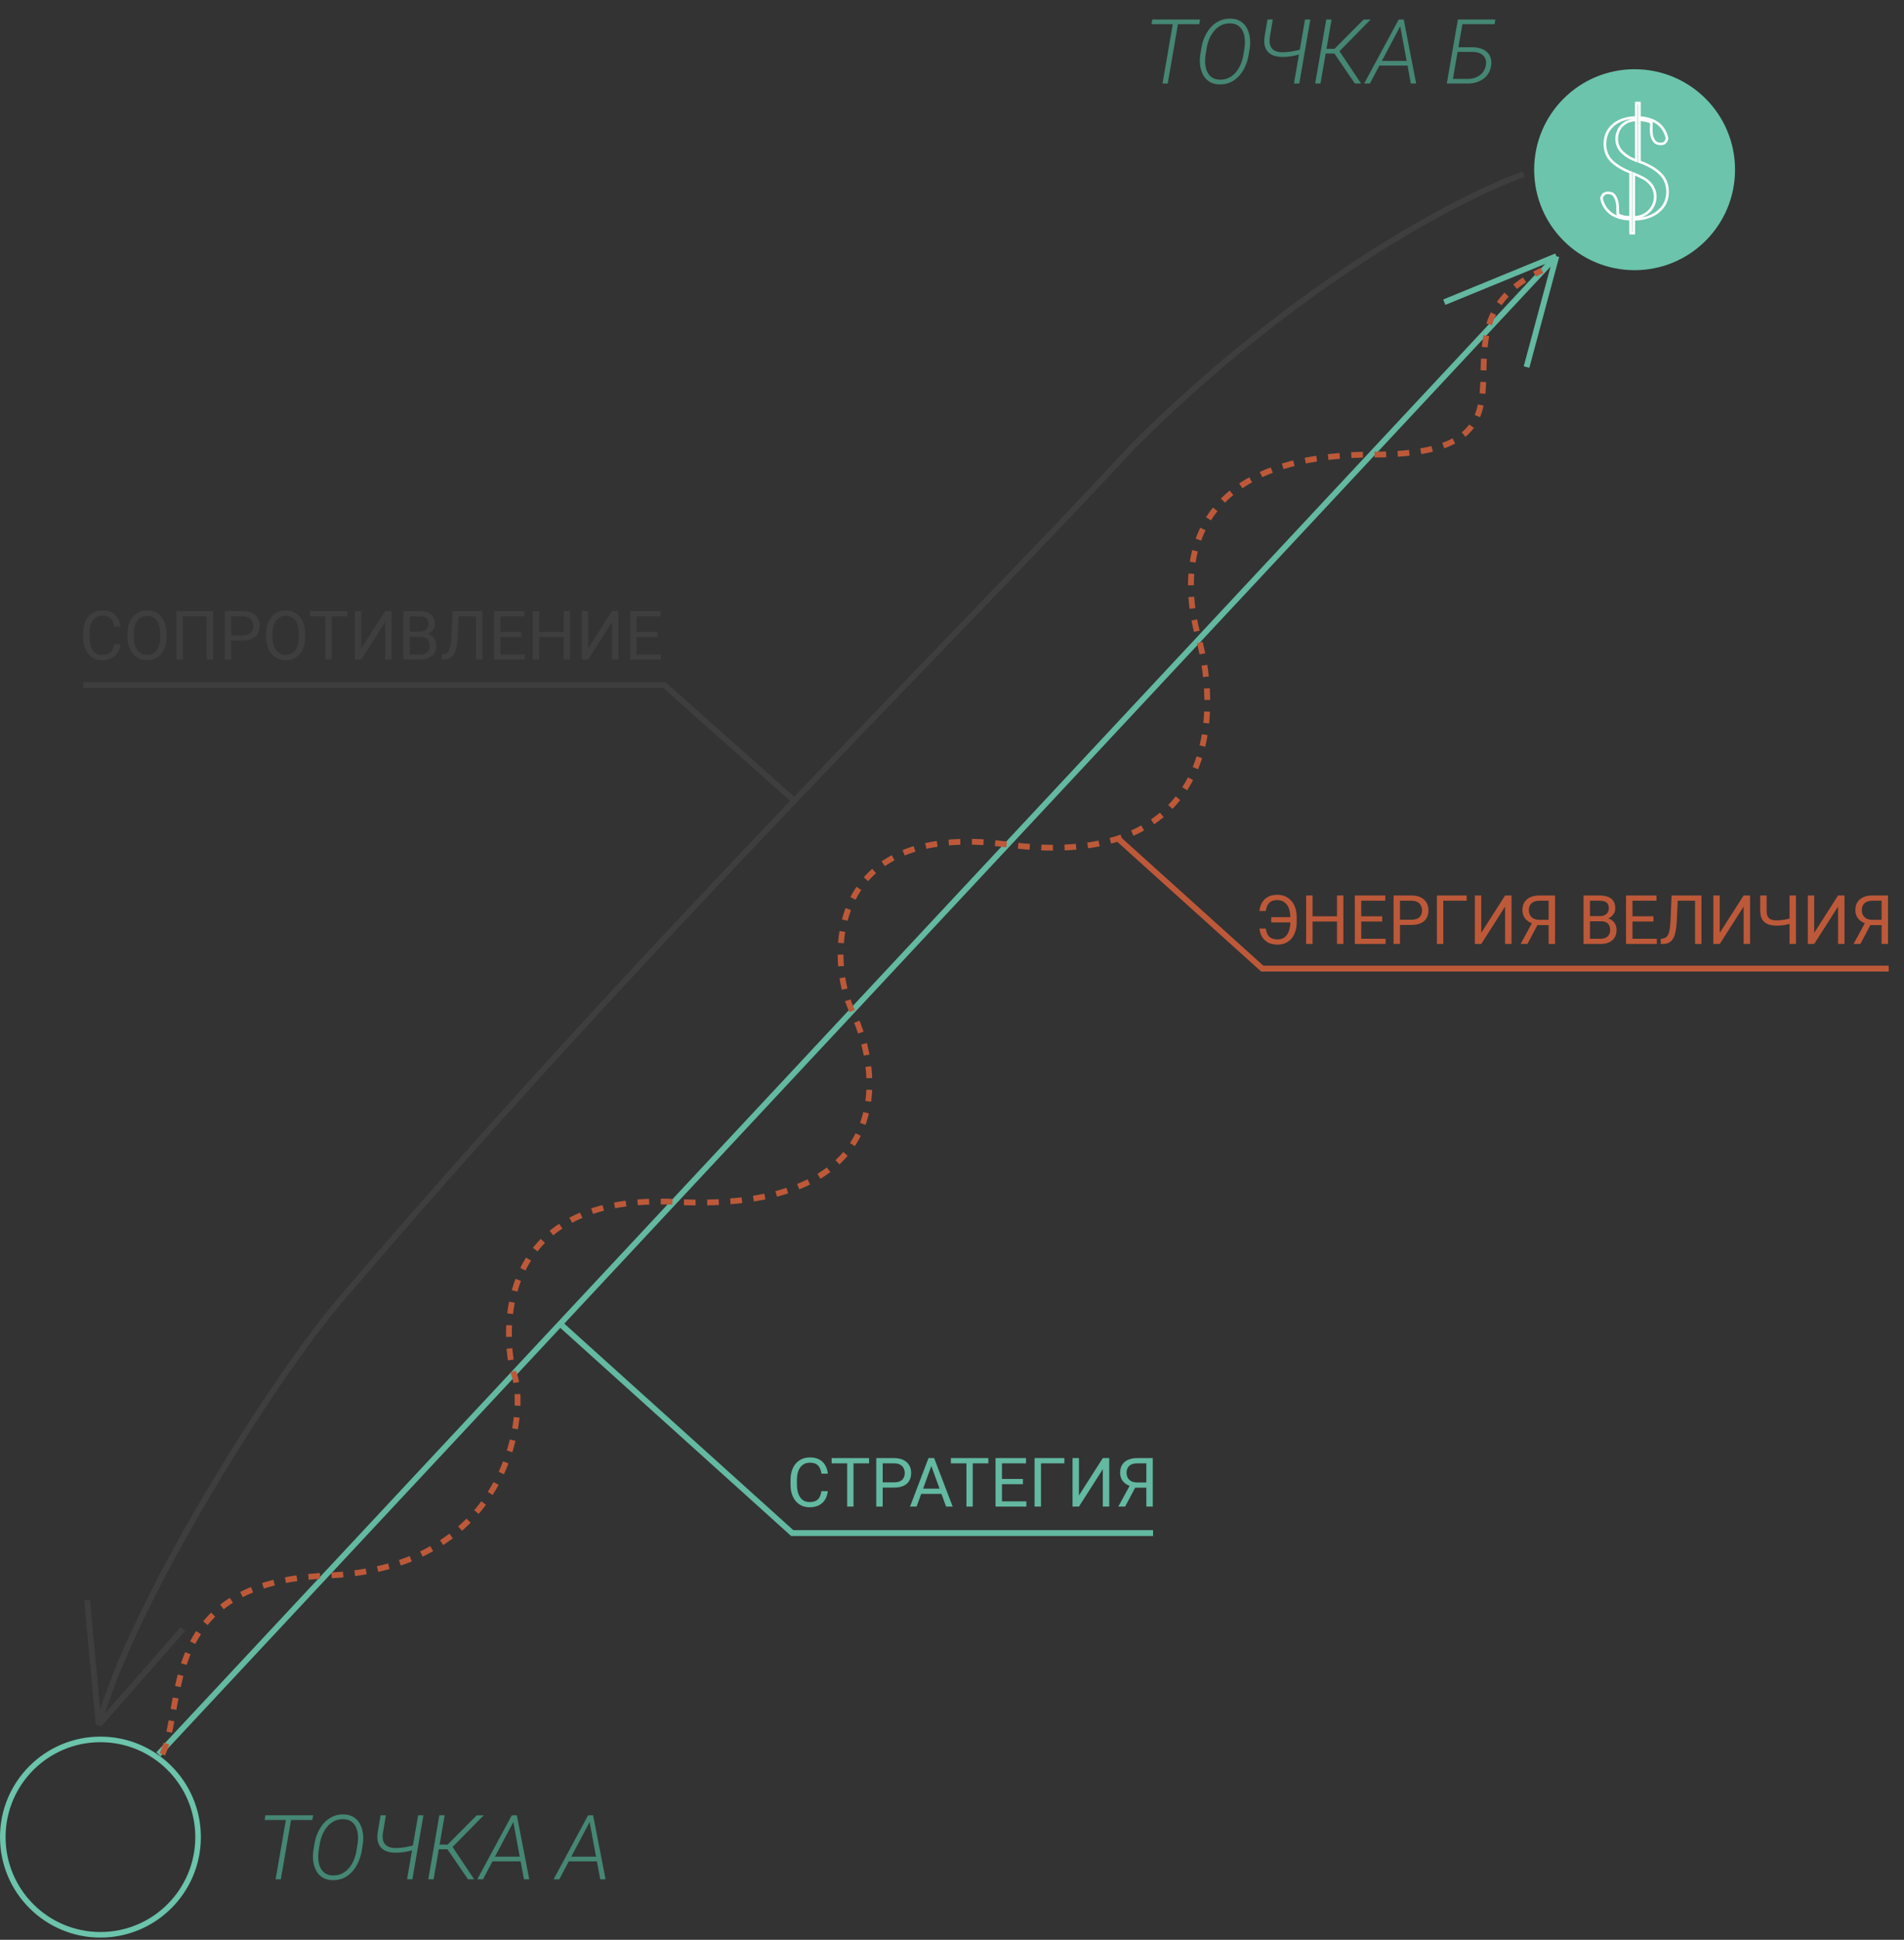 <?xml version="1.0" encoding="UTF-8"?> <svg xmlns="http://www.w3.org/2000/svg" width="328" height="334" viewBox="0 0 328 334" fill="none"><rect x="0" y="0" width="328" height="334" fill="#333333" stroke="none"/><circle cx="17.302" cy="316.318" r="16.821" stroke="#6BC4AB" stroke-width="0.961"></circle><circle cx="281.591" cy="29.22" r="17.302" fill="#6BC4AB"></circle><mask id="path-3-outside-1_162_193" maskUnits="userSpaceOnUse" x="274.82" y="16.684" width="13" height="24" fill="black"><rect fill="white" x="274.82" y="16.684" width="13" height="24"></rect><path fill-rule="evenodd" clip-rule="evenodd" d="M284.79 32.521L284.789 32.519C284.621 32.117 284.379 31.767 284.065 31.468L284.064 31.467L284.063 31.466C283.747 31.149 283.357 30.872 282.892 30.637L282.89 30.636L282.888 30.635C282.471 30.409 282.011 30.197 281.508 29.997V37.363C282.08 37.348 282.574 37.241 282.993 37.044C283.456 36.827 283.833 36.561 284.125 36.246L284.126 36.245C284.442 35.911 284.673 35.544 284.82 35.143L284.821 35.141L284.821 35.14C284.991 34.718 285.075 34.316 285.075 33.932C285.075 33.373 284.979 32.904 284.792 32.524L284.79 32.521ZM281.508 37.474C281.463 37.475 281.416 37.475 281.37 37.475V29.82C281.416 29.838 281.462 29.856 281.508 29.874C282.04 30.082 282.526 30.306 282.966 30.544C283.444 30.785 283.846 31.07 284.172 31.398C284.497 31.708 284.747 32.07 284.921 32.484C285.117 32.88 285.214 33.363 285.214 33.932C285.214 34.329 285.127 34.742 284.954 35.173C284.802 35.587 284.563 35.967 284.237 36.311C283.933 36.639 283.542 36.915 283.064 37.139C282.62 37.347 282.102 37.459 281.508 37.474ZM278.767 22.788C278.639 23.159 278.576 23.528 278.576 23.897C278.576 24.369 278.661 24.796 278.829 25.179C278.997 25.547 279.229 25.881 279.523 26.182C279.841 26.485 280.202 26.763 280.605 27.016C280.976 27.222 281.38 27.409 281.817 27.577V20.703C281.268 20.732 280.796 20.838 280.397 21.018C279.979 21.218 279.635 21.466 279.364 21.764C279.093 22.062 278.893 22.403 278.767 22.787L278.767 22.788ZM280.327 20.923C280.749 20.732 281.246 20.621 281.817 20.592C281.863 20.59 281.909 20.588 281.956 20.587V27.751C281.909 27.734 281.863 27.717 281.817 27.699C281.35 27.523 280.918 27.324 280.522 27.104C280.11 26.846 279.74 26.561 279.415 26.251C279.111 25.941 278.872 25.596 278.698 25.216C278.524 24.82 278.437 24.38 278.437 23.897C278.437 23.518 278.502 23.139 278.633 22.759C278.763 22.363 278.969 22.009 279.252 21.699C279.534 21.389 279.892 21.13 280.327 20.923ZM286.843 34.811C287.082 34.242 287.202 33.665 287.202 33.079C287.202 31.785 286.778 30.734 285.931 29.923C285.106 29.113 283.911 28.432 282.347 27.88V20.587C282.394 20.587 282.44 20.587 282.486 20.588C282.867 20.597 283.223 20.639 283.553 20.716C283.922 20.785 284.259 20.915 284.563 21.104C284.563 21.328 284.552 21.647 284.53 22.061C284.508 22.458 284.53 22.854 284.595 23.251C284.682 23.647 284.834 23.992 285.051 24.285C285.269 24.578 285.616 24.725 286.094 24.725C286.463 24.725 286.713 24.622 286.843 24.415C286.995 24.208 287.082 24.009 287.104 23.82C287.017 23.372 286.854 22.94 286.615 22.527C286.398 22.113 286.094 21.742 285.703 21.415C285.312 21.087 284.834 20.828 284.269 20.639C283.726 20.432 283.086 20.32 282.347 20.302V17.794H281.956V20.277C281 20.294 280.175 20.432 279.48 20.69C278.806 20.949 278.252 21.285 277.818 21.699C277.384 22.113 277.058 22.587 276.841 23.122C276.645 23.656 276.547 24.208 276.547 24.777C276.547 25.984 276.938 26.966 277.72 27.725C278.524 28.484 279.61 29.13 280.979 29.665V37.475C280.932 37.475 280.886 37.475 280.84 37.474C280.454 37.468 280.076 37.433 279.708 37.372C279.317 37.286 278.958 37.139 278.633 36.932C278.611 36.742 278.6 36.449 278.6 36.053C278.622 35.639 278.589 35.225 278.502 34.811C278.415 34.398 278.263 34.035 278.046 33.725C277.829 33.415 277.492 33.26 277.036 33.26C276.689 33.26 276.428 33.354 276.254 33.544C276.102 33.734 276.004 33.923 275.961 34.113C276.135 35.113 276.623 35.949 277.427 36.622C278.252 37.294 279.436 37.656 280.979 37.708V40.113H281.37V37.708C282.347 37.708 283.194 37.579 283.911 37.32C284.65 37.061 285.258 36.717 285.736 36.285C286.235 35.855 286.604 35.363 286.843 34.811ZM285.839 36.359C285.346 36.803 284.722 37.157 283.968 37.421C283.264 37.674 282.443 37.806 281.508 37.817V40.223H280.84V37.813C279.337 37.744 278.16 37.377 277.328 36.699L277.326 36.698C276.501 36.007 276.001 35.149 275.823 34.128L275.82 34.111L275.824 34.093C275.871 33.888 275.977 33.685 276.137 33.485L276.139 33.482L276.142 33.479C276.347 33.256 276.653 33.149 277.036 33.149C277.284 33.149 277.508 33.192 277.7 33.281C277.893 33.37 278.049 33.502 278.167 33.672C278.394 33.995 278.55 34.369 278.639 34.793C278.728 35.214 278.761 35.634 278.739 36.055C278.739 36.418 278.748 36.69 278.766 36.875C279.064 37.057 279.388 37.187 279.741 37.265C280.098 37.324 280.465 37.357 280.84 37.364V29.733C279.494 29.199 278.417 28.554 277.614 27.796L277.613 27.795C276.806 27.012 276.409 26.003 276.409 24.777C276.409 24.198 276.508 23.636 276.707 23.091L276.708 23.089L276.708 23.088C276.931 22.54 277.265 22.054 277.711 21.628C278.16 21.201 278.73 20.856 279.419 20.591L279.421 20.591C280.104 20.337 280.903 20.197 281.817 20.17V17.684H282.486V20.197C283.182 20.224 283.797 20.337 284.327 20.538C284.906 20.733 285.399 21 285.804 21.339C286.206 21.675 286.519 22.057 286.743 22.483C286.986 22.905 287.153 23.345 287.241 23.803L287.244 23.816L287.242 23.83C287.218 24.038 287.124 24.251 286.966 24.467C286.804 24.72 286.497 24.835 286.094 24.835C285.574 24.835 285.177 24.672 284.932 24.341C284.705 24.035 284.548 23.677 284.458 23.27L284.458 23.267L284.458 23.265C284.391 22.862 284.369 22.459 284.391 22.056C284.411 21.676 284.422 21.377 284.424 21.159C284.149 20.996 283.849 20.885 283.521 20.823L283.517 20.823L283.513 20.822C283.198 20.748 282.855 20.707 282.486 20.699V27.809C284.024 28.36 285.211 29.041 286.039 29.854C286.91 30.688 287.341 31.766 287.341 33.079C287.341 33.677 287.219 34.266 286.975 34.846L286.975 34.847C286.73 35.413 286.351 35.917 285.839 36.359Z"></path></mask><path fill-rule="evenodd" clip-rule="evenodd" d="M284.79 32.521L284.789 32.519C284.621 32.117 284.379 31.767 284.065 31.468L284.064 31.467L284.063 31.466C283.747 31.149 283.357 30.872 282.892 30.637L282.89 30.636L282.888 30.635C282.471 30.409 282.011 30.197 281.508 29.997V37.363C282.08 37.348 282.574 37.241 282.993 37.044C283.456 36.827 283.833 36.561 284.125 36.246L284.126 36.245C284.442 35.911 284.673 35.544 284.82 35.143L284.821 35.141L284.821 35.14C284.991 34.718 285.075 34.316 285.075 33.932C285.075 33.373 284.979 32.904 284.792 32.524L284.79 32.521ZM281.508 37.474C281.463 37.475 281.416 37.475 281.37 37.475V29.82C281.416 29.838 281.462 29.856 281.508 29.874C282.04 30.082 282.526 30.306 282.966 30.544C283.444 30.785 283.846 31.07 284.172 31.398C284.497 31.708 284.747 32.07 284.921 32.484C285.117 32.88 285.214 33.363 285.214 33.932C285.214 34.329 285.127 34.742 284.954 35.173C284.802 35.587 284.563 35.967 284.237 36.311C283.933 36.639 283.542 36.915 283.064 37.139C282.62 37.347 282.102 37.459 281.508 37.474ZM278.767 22.788C278.639 23.159 278.576 23.528 278.576 23.897C278.576 24.369 278.661 24.796 278.829 25.179C278.997 25.547 279.229 25.881 279.523 26.182C279.841 26.485 280.202 26.763 280.605 27.016C280.976 27.222 281.38 27.409 281.817 27.577V20.703C281.268 20.732 280.796 20.838 280.397 21.018C279.979 21.218 279.635 21.466 279.364 21.764C279.093 22.062 278.893 22.403 278.767 22.787L278.767 22.788ZM280.327 20.923C280.749 20.732 281.246 20.621 281.817 20.592C281.863 20.59 281.909 20.588 281.956 20.587V27.751C281.909 27.734 281.863 27.717 281.817 27.699C281.35 27.523 280.918 27.324 280.522 27.104C280.11 26.846 279.74 26.561 279.415 26.251C279.111 25.941 278.872 25.596 278.698 25.216C278.524 24.82 278.437 24.38 278.437 23.897C278.437 23.518 278.502 23.139 278.633 22.759C278.763 22.363 278.969 22.009 279.252 21.699C279.534 21.389 279.892 21.13 280.327 20.923ZM286.843 34.811C287.082 34.242 287.202 33.665 287.202 33.079C287.202 31.785 286.778 30.734 285.931 29.923C285.106 29.113 283.911 28.432 282.347 27.88V20.587C282.394 20.587 282.44 20.587 282.486 20.588C282.867 20.597 283.223 20.639 283.553 20.716C283.922 20.785 284.259 20.915 284.563 21.104C284.563 21.328 284.552 21.647 284.53 22.061C284.508 22.458 284.53 22.854 284.595 23.251C284.682 23.647 284.834 23.992 285.051 24.285C285.269 24.578 285.616 24.725 286.094 24.725C286.463 24.725 286.713 24.622 286.843 24.415C286.995 24.208 287.082 24.009 287.104 23.82C287.017 23.372 286.854 22.94 286.615 22.527C286.398 22.113 286.094 21.742 285.703 21.415C285.312 21.087 284.834 20.828 284.269 20.639C283.726 20.432 283.086 20.32 282.347 20.302V17.794H281.956V20.277C281 20.294 280.175 20.432 279.48 20.69C278.806 20.949 278.252 21.285 277.818 21.699C277.384 22.113 277.058 22.587 276.841 23.122C276.645 23.656 276.547 24.208 276.547 24.777C276.547 25.984 276.938 26.966 277.72 27.725C278.524 28.484 279.61 29.13 280.979 29.665V37.475C280.932 37.475 280.886 37.475 280.84 37.474C280.454 37.468 280.076 37.433 279.708 37.372C279.317 37.286 278.958 37.139 278.633 36.932C278.611 36.742 278.6 36.449 278.6 36.053C278.622 35.639 278.589 35.225 278.502 34.811C278.415 34.398 278.263 34.035 278.046 33.725C277.829 33.415 277.492 33.26 277.036 33.26C276.689 33.26 276.428 33.354 276.254 33.544C276.102 33.734 276.004 33.923 275.961 34.113C276.135 35.113 276.623 35.949 277.427 36.622C278.252 37.294 279.436 37.656 280.979 37.708V40.113H281.37V37.708C282.347 37.708 283.194 37.579 283.911 37.32C284.65 37.061 285.258 36.717 285.736 36.285C286.235 35.855 286.604 35.363 286.843 34.811ZM285.839 36.359C285.346 36.803 284.722 37.157 283.968 37.421C283.264 37.674 282.443 37.806 281.508 37.817V40.223H280.84V37.813C279.337 37.744 278.16 37.377 277.328 36.699L277.326 36.698C276.501 36.007 276.001 35.149 275.823 34.128L275.82 34.111L275.824 34.093C275.871 33.888 275.977 33.685 276.137 33.485L276.139 33.482L276.142 33.479C276.347 33.256 276.653 33.149 277.036 33.149C277.284 33.149 277.508 33.192 277.7 33.281C277.893 33.37 278.049 33.502 278.167 33.672C278.394 33.995 278.55 34.369 278.639 34.793C278.728 35.214 278.761 35.634 278.739 36.055C278.739 36.418 278.748 36.69 278.766 36.875C279.064 37.057 279.388 37.187 279.741 37.265C280.098 37.324 280.465 37.357 280.84 37.364V29.733C279.494 29.199 278.417 28.554 277.614 27.796L277.613 27.795C276.806 27.012 276.409 26.003 276.409 24.777C276.409 24.198 276.508 23.636 276.707 23.091L276.708 23.089L276.708 23.088C276.931 22.54 277.265 22.054 277.711 21.628C278.16 21.201 278.73 20.856 279.419 20.591L279.421 20.591C280.104 20.337 280.903 20.197 281.817 20.17V17.684H282.486V20.197C283.182 20.224 283.797 20.337 284.327 20.538C284.906 20.733 285.399 21 285.804 21.339C286.206 21.675 286.519 22.057 286.743 22.483C286.986 22.905 287.153 23.345 287.241 23.803L287.244 23.816L287.242 23.83C287.218 24.038 287.124 24.251 286.966 24.467C286.804 24.72 286.497 24.835 286.094 24.835C285.574 24.835 285.177 24.672 284.932 24.341C284.705 24.035 284.548 23.677 284.458 23.27L284.458 23.267L284.458 23.265C284.391 22.862 284.369 22.459 284.391 22.056C284.411 21.676 284.422 21.377 284.424 21.159C284.149 20.996 283.849 20.885 283.521 20.823L283.517 20.823L283.513 20.822C283.198 20.748 282.855 20.707 282.486 20.699V27.809C284.024 28.36 285.211 29.041 286.039 29.854C286.91 30.688 287.341 31.766 287.341 33.079C287.341 33.677 287.219 34.266 286.975 34.846L286.975 34.847C286.73 35.413 286.351 35.917 285.839 36.359Z" fill="white"></path><path fill-rule="evenodd" clip-rule="evenodd" d="M284.79 32.521L284.789 32.519C284.621 32.117 284.379 31.767 284.065 31.468L284.064 31.467L284.063 31.466C283.747 31.149 283.357 30.872 282.892 30.637L282.89 30.636L282.888 30.635C282.471 30.409 282.011 30.197 281.508 29.997V37.363C282.08 37.348 282.574 37.241 282.993 37.044C283.456 36.827 283.833 36.561 284.125 36.246L284.126 36.245C284.442 35.911 284.673 35.544 284.82 35.143L284.821 35.141L284.821 35.14C284.991 34.718 285.075 34.316 285.075 33.932C285.075 33.373 284.979 32.904 284.792 32.524L284.79 32.521ZM281.508 37.474C281.463 37.475 281.416 37.475 281.37 37.475V29.82C281.416 29.838 281.462 29.856 281.508 29.874C282.04 30.082 282.526 30.306 282.966 30.544C283.444 30.785 283.846 31.07 284.172 31.398C284.497 31.708 284.747 32.07 284.921 32.484C285.117 32.88 285.214 33.363 285.214 33.932C285.214 34.329 285.127 34.742 284.954 35.173C284.802 35.587 284.563 35.967 284.237 36.311C283.933 36.639 283.542 36.915 283.064 37.139C282.62 37.347 282.102 37.459 281.508 37.474ZM278.767 22.788C278.639 23.159 278.576 23.528 278.576 23.897C278.576 24.369 278.661 24.796 278.829 25.179C278.997 25.547 279.229 25.881 279.523 26.182C279.841 26.485 280.202 26.763 280.605 27.016C280.976 27.222 281.38 27.409 281.817 27.577V20.703C281.268 20.732 280.796 20.838 280.397 21.018C279.979 21.218 279.635 21.466 279.364 21.764C279.093 22.062 278.893 22.403 278.767 22.787L278.767 22.788ZM280.327 20.923C280.749 20.732 281.246 20.621 281.817 20.592C281.863 20.59 281.909 20.588 281.956 20.587V27.751C281.909 27.734 281.863 27.717 281.817 27.699C281.35 27.523 280.918 27.324 280.522 27.104C280.11 26.846 279.74 26.561 279.415 26.251C279.111 25.941 278.872 25.596 278.698 25.216C278.524 24.82 278.437 24.38 278.437 23.897C278.437 23.518 278.502 23.139 278.633 22.759C278.763 22.363 278.969 22.009 279.252 21.699C279.534 21.389 279.892 21.13 280.327 20.923ZM286.843 34.811C287.082 34.242 287.202 33.665 287.202 33.079C287.202 31.785 286.778 30.734 285.931 29.923C285.106 29.113 283.911 28.432 282.347 27.88V20.587C282.394 20.587 282.44 20.587 282.486 20.588C282.867 20.597 283.223 20.639 283.553 20.716C283.922 20.785 284.259 20.915 284.563 21.104C284.563 21.328 284.552 21.647 284.53 22.061C284.508 22.458 284.53 22.854 284.595 23.251C284.682 23.647 284.834 23.992 285.051 24.285C285.269 24.578 285.616 24.725 286.094 24.725C286.463 24.725 286.713 24.622 286.843 24.415C286.995 24.208 287.082 24.009 287.104 23.82C287.017 23.372 286.854 22.94 286.615 22.527C286.398 22.113 286.094 21.742 285.703 21.415C285.312 21.087 284.834 20.828 284.269 20.639C283.726 20.432 283.086 20.32 282.347 20.302V17.794H281.956V20.277C281 20.294 280.175 20.432 279.48 20.69C278.806 20.949 278.252 21.285 277.818 21.699C277.384 22.113 277.058 22.587 276.841 23.122C276.645 23.656 276.547 24.208 276.547 24.777C276.547 25.984 276.938 26.966 277.72 27.725C278.524 28.484 279.61 29.13 280.979 29.665V37.475C280.932 37.475 280.886 37.475 280.84 37.474C280.454 37.468 280.076 37.433 279.708 37.372C279.317 37.286 278.958 37.139 278.633 36.932C278.611 36.742 278.6 36.449 278.6 36.053C278.622 35.639 278.589 35.225 278.502 34.811C278.415 34.398 278.263 34.035 278.046 33.725C277.829 33.415 277.492 33.26 277.036 33.26C276.689 33.26 276.428 33.354 276.254 33.544C276.102 33.734 276.004 33.923 275.961 34.113C276.135 35.113 276.623 35.949 277.427 36.622C278.252 37.294 279.436 37.656 280.979 37.708V40.113H281.37V37.708C282.347 37.708 283.194 37.579 283.911 37.32C284.65 37.061 285.258 36.717 285.736 36.285C286.235 35.855 286.604 35.363 286.843 34.811ZM285.839 36.359C285.346 36.803 284.722 37.157 283.968 37.421C283.264 37.674 282.443 37.806 281.508 37.817V40.223H280.84V37.813C279.337 37.744 278.16 37.377 277.328 36.699L277.326 36.698C276.501 36.007 276.001 35.149 275.823 34.128L275.82 34.111L275.824 34.093C275.871 33.888 275.977 33.685 276.137 33.485L276.139 33.482L276.142 33.479C276.347 33.256 276.653 33.149 277.036 33.149C277.284 33.149 277.508 33.192 277.7 33.281C277.893 33.37 278.049 33.502 278.167 33.672C278.394 33.995 278.55 34.369 278.639 34.793C278.728 35.214 278.761 35.634 278.739 36.055C278.739 36.418 278.748 36.69 278.766 36.875C279.064 37.057 279.388 37.187 279.741 37.265C280.098 37.324 280.465 37.357 280.84 37.364V29.733C279.494 29.199 278.417 28.554 277.614 27.796L277.613 27.795C276.806 27.012 276.409 26.003 276.409 24.777C276.409 24.198 276.508 23.636 276.707 23.091L276.708 23.089L276.708 23.088C276.931 22.54 277.265 22.054 277.711 21.628C278.16 21.201 278.73 20.856 279.419 20.591L279.421 20.591C280.104 20.337 280.903 20.197 281.817 20.17V17.684H282.486V20.197C283.182 20.224 283.797 20.337 284.327 20.538C284.906 20.733 285.399 21 285.804 21.339C286.206 21.675 286.519 22.057 286.743 22.483C286.986 22.905 287.153 23.345 287.241 23.803L287.244 23.816L287.242 23.83C287.218 24.038 287.124 24.251 286.966 24.467C286.804 24.72 286.497 24.835 286.094 24.835C285.574 24.835 285.177 24.672 284.932 24.341C284.705 24.035 284.548 23.677 284.458 23.27L284.458 23.267L284.458 23.265C284.391 22.862 284.369 22.459 284.391 22.056C284.411 21.676 284.422 21.377 284.424 21.159C284.149 20.996 283.849 20.885 283.521 20.823L283.517 20.823L283.513 20.822C283.198 20.748 282.855 20.707 282.486 20.699V27.809C284.024 28.36 285.211 29.041 286.039 29.854C286.91 30.688 287.341 31.766 287.341 33.079C287.341 33.677 287.219 34.266 286.975 34.846L286.975 34.847C286.73 35.413 286.351 35.917 285.839 36.359Z" stroke="white" stroke-width="0.326" mask="url(#path-3-outside-1_162_193)"></path><path d="M50.279 312.563L48.379 323.586H47.478L49.386 312.563H50.279ZM53.943 312.563L53.815 313.365H45.585L45.721 312.563H53.943ZM62.506 317.484L62.317 318.657C62.211 319.303 62.027 319.932 61.764 320.542C61.507 321.148 61.169 321.693 60.75 322.178C60.336 322.662 59.844 323.046 59.273 323.329C58.708 323.606 58.065 323.742 57.343 323.737C56.641 323.732 56.053 323.581 55.579 323.283C55.104 322.985 54.736 322.592 54.473 322.102C54.211 321.607 54.039 321.062 53.959 320.467C53.883 319.871 53.89 319.271 53.981 318.665L54.17 317.491C54.272 316.845 54.453 316.219 54.716 315.614C54.983 315.003 55.324 314.455 55.738 313.971C56.157 313.486 56.649 313.105 57.214 312.828C57.784 312.545 58.428 312.406 59.145 312.411C59.851 312.416 60.439 312.568 60.909 312.866C61.383 313.163 61.752 313.557 62.014 314.047C62.276 314.536 62.446 315.081 62.521 315.682C62.597 316.278 62.592 316.878 62.506 317.484ZM61.408 318.665L61.605 317.469C61.676 316.989 61.693 316.505 61.658 316.015C61.628 315.52 61.522 315.064 61.34 314.645C61.163 314.226 60.894 313.888 60.53 313.63C60.172 313.373 59.697 313.239 59.107 313.229C58.521 313.224 57.996 313.343 57.532 313.585C57.073 313.822 56.676 314.148 56.343 314.561C56.01 314.97 55.738 315.427 55.526 315.932C55.319 316.437 55.172 316.949 55.087 317.469L54.89 318.665C54.819 319.139 54.799 319.624 54.829 320.118C54.864 320.613 54.971 321.07 55.147 321.489C55.329 321.908 55.599 322.248 55.957 322.511C56.321 322.773 56.793 322.91 57.373 322.92C57.974 322.93 58.504 322.814 58.963 322.571C59.427 322.329 59.826 322.004 60.159 321.595C60.492 321.186 60.762 320.727 60.969 320.217C61.176 319.707 61.322 319.19 61.408 318.665ZM65.565 312.563H66.473L65.966 315.614C65.885 316.174 65.908 316.643 66.034 317.022C66.165 317.401 66.403 317.691 66.746 317.893C67.094 318.089 67.553 318.193 68.124 318.203C68.401 318.203 68.679 318.19 68.956 318.165C69.239 318.14 69.517 318.105 69.789 318.059C70.067 318.014 70.342 317.958 70.615 317.893C70.887 317.827 71.157 317.759 71.424 317.688L71.349 318.491C71.081 318.572 70.814 318.645 70.546 318.71C70.279 318.776 70.009 318.831 69.736 318.877C69.464 318.922 69.189 318.958 68.911 318.983C68.638 319.003 68.363 319.011 68.086 319.006C67.364 319.001 66.758 318.869 66.269 318.612C65.779 318.354 65.428 317.976 65.216 317.476C65.004 316.972 64.949 316.351 65.05 315.614L65.565 312.563ZM72.03 312.563H72.946L71.038 323.586H70.122L72.03 312.563ZM76.603 312.563L74.695 323.586H73.779L75.687 312.563H76.603ZM83.326 312.57L77.58 318.415L75.225 318.407L75.278 317.613H77.103L82.122 312.57H83.326ZM80.623 323.586L76.981 318.264L77.61 317.491L81.691 323.586H80.623ZM88.671 313.267L83.205 323.586H82.221L88.164 312.57H88.853L88.671 313.267ZM90.261 323.586L88.33 313.184L88.391 312.563H89.034L91.177 323.586H90.261ZM90.261 319.695L90.125 320.497H84.439L84.568 319.695H90.261ZM101.814 313.267L96.348 323.586H95.364L101.307 312.57H101.996L101.814 313.267ZM103.404 323.586L101.473 313.184L101.534 312.563H102.177L104.32 323.586H103.404ZM103.404 319.695L103.268 320.497H97.582L97.711 319.695H103.404Z" fill="#458774"></path><path d="M203.064 3.36L201.164 14.383H200.263L202.171 3.36H203.064ZM206.729 3.36L206.6 4.162H198.37L198.507 3.36H206.729ZM215.291 8.281L215.102 9.454C214.996 10.1 214.812 10.729 214.549 11.339C214.292 11.945 213.954 12.49 213.535 12.975C213.121 13.459 212.629 13.843 212.058 14.125C211.493 14.403 210.85 14.539 210.128 14.534C209.426 14.529 208.838 14.378 208.364 14.08C207.889 13.782 207.521 13.389 207.259 12.899C206.996 12.404 206.824 11.859 206.744 11.264C206.668 10.668 206.676 10.067 206.766 9.462L206.956 8.288C207.057 7.642 207.238 7.016 207.501 6.411C207.768 5.8 208.109 5.252 208.523 4.768C208.942 4.283 209.434 3.902 209.999 3.625C210.57 3.342 211.213 3.203 211.93 3.208C212.636 3.213 213.224 3.365 213.694 3.662C214.168 3.96 214.537 4.354 214.799 4.844C215.062 5.333 215.231 5.878 215.306 6.479C215.382 7.074 215.377 7.675 215.291 8.281ZM214.193 9.462L214.39 8.266C214.461 7.786 214.479 7.302 214.443 6.812C214.413 6.317 214.307 5.861 214.125 5.442C213.949 5.023 213.679 4.685 213.315 4.427C212.957 4.17 212.482 4.036 211.892 4.026C211.306 4.021 210.781 4.139 210.317 4.382C209.858 4.619 209.462 4.944 209.129 5.358C208.795 5.767 208.523 6.224 208.311 6.729C208.104 7.233 207.958 7.746 207.872 8.266L207.675 9.462C207.604 9.936 207.584 10.421 207.614 10.915C207.65 11.41 207.756 11.867 207.932 12.286C208.114 12.705 208.384 13.045 208.742 13.308C209.106 13.57 209.578 13.707 210.158 13.717C210.759 13.727 211.289 13.611 211.748 13.368C212.212 13.126 212.611 12.8 212.944 12.392C213.277 11.983 213.547 11.524 213.754 11.014C213.961 10.504 214.108 9.987 214.193 9.462ZM218.35 3.36H219.258L218.751 6.411C218.67 6.971 218.693 7.44 218.819 7.819C218.95 8.197 219.188 8.488 219.531 8.69C219.879 8.886 220.338 8.99 220.909 9C221.186 9 221.464 8.987 221.742 8.962C222.024 8.937 222.302 8.902 222.574 8.856C222.852 8.811 223.127 8.755 223.4 8.69C223.672 8.624 223.942 8.556 224.21 8.485L224.134 9.288C223.866 9.368 223.599 9.442 223.331 9.507C223.064 9.573 222.794 9.628 222.521 9.674C222.249 9.719 221.974 9.754 221.696 9.78C221.424 9.8 221.149 9.807 220.871 9.802C220.149 9.797 219.544 9.666 219.054 9.409C218.564 9.151 218.214 8.773 218.002 8.273C217.79 7.768 217.734 7.148 217.835 6.411L218.35 3.36ZM224.815 3.36H225.731L223.824 14.383H222.908L224.815 3.36ZM229.388 3.36L227.48 14.383H226.564L228.472 3.36H229.388ZM236.111 3.367L230.365 9.212L228.01 9.204L228.063 8.409H229.888L234.907 3.367H236.111ZM233.408 14.383L229.767 9.06L230.395 8.288L234.476 14.383H233.408ZM241.456 4.064L235.99 14.383H235.006L240.949 3.367H241.638L241.456 4.064ZM243.046 14.383L241.115 3.98L241.176 3.36H241.82L243.962 14.383H243.046ZM243.046 10.491L242.91 11.294H237.224L237.353 10.491H243.046ZM257.605 3.36L257.476 4.162H251.927L250.155 14.383H249.247L251.154 3.36H257.605ZM250.905 8.137H253.812C254.433 8.152 254.99 8.276 255.485 8.508C255.98 8.74 256.356 9.083 256.613 9.537C256.875 9.987 256.966 10.547 256.886 11.218C256.82 11.743 256.669 12.202 256.431 12.596C256.194 12.99 255.891 13.32 255.523 13.588C255.154 13.85 254.743 14.05 254.289 14.186C253.834 14.317 253.358 14.383 252.858 14.383H249.239L251.147 3.36H252.063L250.291 13.588H252.873C253.378 13.583 253.85 13.492 254.289 13.315C254.728 13.134 255.096 12.866 255.394 12.513C255.697 12.159 255.889 11.723 255.969 11.203C256.05 10.713 256 10.302 255.818 9.969C255.641 9.636 255.374 9.384 255.016 9.212C254.662 9.04 254.256 8.949 253.797 8.939L250.776 8.932L250.905 8.137Z" fill="#458774"></path><path d="M19.648 110.907H20.749C20.692 111.434 20.541 111.907 20.296 112.324C20.051 112.74 19.705 113.071 19.258 113.316C18.811 113.557 18.252 113.677 17.583 113.677C17.093 113.677 16.648 113.585 16.247 113.402C15.849 113.218 15.507 112.958 15.22 112.622C14.933 112.281 14.711 111.874 14.555 111.4C14.402 110.922 14.325 110.391 14.325 109.806V108.974C14.325 108.389 14.402 107.859 14.555 107.385C14.711 106.907 14.935 106.498 15.226 106.158C15.52 105.817 15.874 105.555 16.287 105.372C16.7 105.188 17.164 105.096 17.68 105.096C18.311 105.096 18.845 105.215 19.281 105.452C19.717 105.689 20.055 106.018 20.296 106.439C20.541 106.855 20.692 107.339 20.749 107.89H19.648C19.594 107.5 19.495 107.165 19.35 106.886C19.204 106.603 18.998 106.385 18.73 106.232C18.462 106.079 18.113 106.003 17.68 106.003C17.31 106.003 16.983 106.073 16.7 106.215C16.421 106.356 16.185 106.557 15.994 106.817C15.807 107.077 15.665 107.389 15.57 107.752C15.474 108.115 15.426 108.519 15.426 108.962V109.806C15.426 110.215 15.468 110.599 15.553 110.958C15.64 111.318 15.772 111.633 15.948 111.905C16.124 112.176 16.348 112.39 16.619 112.547C16.891 112.7 17.212 112.777 17.583 112.777C18.053 112.777 18.428 112.702 18.707 112.553C18.986 112.404 19.197 112.19 19.338 111.911C19.483 111.631 19.587 111.297 19.648 110.907ZM28.688 109.123V109.651C28.688 110.278 28.609 110.84 28.452 111.337C28.296 111.834 28.07 112.257 27.776 112.605C27.481 112.953 27.128 113.218 26.715 113.402C26.305 113.585 25.846 113.677 25.338 113.677C24.845 113.677 24.392 113.585 23.979 113.402C23.569 113.218 23.214 112.953 22.912 112.605C22.613 112.257 22.382 111.834 22.218 111.337C22.053 110.84 21.971 110.278 21.971 109.651V109.123C21.971 108.496 22.051 107.936 22.212 107.442C22.376 106.945 22.608 106.523 22.906 106.175C23.204 105.823 23.558 105.555 23.967 105.372C24.38 105.188 24.833 105.096 25.326 105.096C25.835 105.096 26.294 105.188 26.703 105.372C27.116 105.555 27.47 105.823 27.764 106.175C28.062 106.523 28.29 106.945 28.447 107.442C28.607 107.936 28.688 108.496 28.688 109.123ZM27.592 109.651V109.111C27.592 108.614 27.54 108.175 27.437 107.792C27.338 107.41 27.191 107.089 26.995 106.829C26.8 106.569 26.561 106.372 26.279 106.238C25.999 106.104 25.682 106.037 25.326 106.037C24.982 106.037 24.671 106.104 24.392 106.238C24.116 106.372 23.879 106.569 23.68 106.829C23.485 107.089 23.334 107.41 23.227 107.792C23.12 108.175 23.067 108.614 23.067 109.111V109.651C23.067 110.152 23.12 110.595 23.227 110.981C23.334 111.364 23.487 111.687 23.686 111.951C23.889 112.211 24.128 112.408 24.403 112.542C24.682 112.675 24.994 112.742 25.338 112.742C25.697 112.742 26.017 112.675 26.296 112.542C26.575 112.408 26.81 112.211 27.001 111.951C27.196 111.687 27.343 111.364 27.443 110.981C27.542 110.595 27.592 110.152 27.592 109.651ZM36.724 105.211V113.562H35.622V106.117H31.504V113.562H30.397V105.211H36.724ZM41.811 110.287H39.58V109.387H41.811C42.243 109.387 42.593 109.318 42.861 109.18C43.129 109.043 43.324 108.851 43.446 108.607C43.572 108.362 43.635 108.083 43.635 107.769C43.635 107.482 43.572 107.213 43.446 106.961C43.324 106.708 43.129 106.505 42.861 106.353C42.593 106.196 42.243 106.117 41.811 106.117H39.838V113.562H38.731V105.211H41.811C42.442 105.211 42.976 105.32 43.412 105.538C43.847 105.756 44.178 106.058 44.404 106.444C44.63 106.827 44.742 107.265 44.742 107.758C44.742 108.293 44.63 108.75 44.404 109.129C44.178 109.507 43.847 109.796 43.412 109.995C42.976 110.19 42.442 110.287 41.811 110.287ZM52.572 109.123V109.651C52.572 110.278 52.493 110.84 52.337 111.337C52.18 111.834 51.954 112.257 51.66 112.605C51.365 112.953 51.012 113.218 50.599 113.402C50.189 113.585 49.731 113.677 49.222 113.677C48.729 113.677 48.276 113.585 47.863 113.402C47.453 113.218 47.098 112.953 46.796 112.605C46.498 112.257 46.266 111.834 46.102 111.337C45.937 110.84 45.855 110.278 45.855 109.651V109.123C45.855 108.496 45.935 107.936 46.096 107.442C46.26 106.945 46.492 106.523 46.79 106.175C47.088 105.823 47.442 105.555 47.851 105.372C48.264 105.188 48.717 105.096 49.211 105.096C49.719 105.096 50.178 105.188 50.587 105.372C51 105.555 51.354 105.823 51.648 106.175C51.947 106.523 52.174 106.945 52.331 107.442C52.491 107.936 52.572 108.496 52.572 109.123ZM51.476 109.651V109.111C51.476 108.614 51.425 108.175 51.321 107.792C51.222 107.41 51.075 107.089 50.88 106.829C50.685 106.569 50.446 106.372 50.163 106.238C49.883 106.104 49.566 106.037 49.211 106.037C48.866 106.037 48.555 106.104 48.276 106.238C48 106.372 47.763 106.569 47.564 106.829C47.369 107.089 47.218 107.41 47.111 107.792C47.004 108.175 46.951 108.614 46.951 109.111V109.651C46.951 110.152 47.004 110.595 47.111 110.981C47.218 111.364 47.371 111.687 47.57 111.951C47.773 112.211 48.012 112.408 48.287 112.542C48.566 112.675 48.878 112.742 49.222 112.742C49.581 112.742 49.901 112.675 50.18 112.542C50.459 112.408 50.694 112.211 50.885 111.951C51.08 111.687 51.228 111.364 51.327 110.981C51.426 110.595 51.476 110.152 51.476 109.651ZM57.155 105.211V113.562H56.065V105.211H57.155ZM59.839 105.211V106.117H53.386V105.211H59.839ZM62.231 111.647L66.344 105.211H67.451V113.562H66.344V107.121L62.231 113.562H61.13V105.211H62.231V111.647ZM72.441 109.656H70.324L70.313 108.767H72.234C72.552 108.767 72.829 108.714 73.066 108.607C73.303 108.5 73.487 108.347 73.617 108.148C73.75 107.945 73.817 107.704 73.817 107.425C73.817 107.119 73.758 106.871 73.639 106.679C73.525 106.484 73.347 106.343 73.106 106.255C72.869 106.163 72.567 106.117 72.2 106.117H70.571V113.562H69.464V105.211H72.2C72.628 105.211 73.01 105.255 73.347 105.343C73.683 105.427 73.968 105.561 74.202 105.745C74.439 105.924 74.618 106.154 74.741 106.433C74.863 106.712 74.924 107.047 74.924 107.437C74.924 107.781 74.836 108.092 74.66 108.372C74.485 108.647 74.24 108.872 73.926 109.048C73.617 109.224 73.253 109.337 72.837 109.387L72.441 109.656ZM72.389 113.562H69.888L70.513 112.662H72.389C72.741 112.662 73.039 112.601 73.284 112.478C73.532 112.356 73.722 112.184 73.852 111.962C73.982 111.737 74.047 111.471 74.047 111.165C74.047 110.855 73.991 110.588 73.88 110.362C73.77 110.136 73.596 109.962 73.359 109.84C73.121 109.718 72.816 109.656 72.441 109.656H70.863L70.875 108.767H73.031L73.267 109.089C73.668 109.123 74.008 109.238 74.288 109.433C74.567 109.624 74.779 109.869 74.924 110.167C75.073 110.465 75.148 110.794 75.148 111.153C75.148 111.673 75.033 112.113 74.804 112.473C74.578 112.828 74.259 113.1 73.846 113.287C73.433 113.471 72.947 113.562 72.389 113.562ZM82.152 105.211V106.117H78.332V105.211H82.152ZM83.104 105.211V113.562H81.997V105.211H83.104ZM77.953 105.211H79.054L78.865 109.301C78.838 109.89 78.792 110.415 78.727 110.878C78.666 111.337 78.578 111.737 78.463 112.077C78.349 112.413 78.2 112.693 78.016 112.914C77.832 113.132 77.607 113.295 77.339 113.402C77.075 113.509 76.758 113.562 76.387 113.562H76.089V112.662L76.318 112.645C76.532 112.629 76.716 112.582 76.869 112.501C77.026 112.417 77.157 112.291 77.265 112.123C77.376 111.955 77.465 111.737 77.534 111.469C77.603 111.201 77.657 110.874 77.695 110.488C77.737 110.098 77.769 109.643 77.792 109.123L77.953 105.211ZM90.406 112.662V113.562H85.983V112.662H90.406ZM86.207 105.211V113.562H85.1V105.211H86.207ZM89.82 108.802V109.702H85.983V108.802H89.82ZM90.348 105.211V106.117H85.983V105.211H90.348ZM97.231 108.802V109.702H92.711V108.802H97.231ZM92.883 105.211V113.562H91.776V105.211H92.883ZM98.195 105.211V113.562H97.094V105.211H98.195ZM101.315 111.647L105.428 105.211H106.535V113.562H105.428V107.121L101.315 113.562H100.214V105.211H101.315V111.647ZM113.854 112.662V113.562H109.431V112.662H113.854ZM109.655 105.211V113.562H108.548V105.211H109.655ZM113.269 108.802V109.702H109.431V108.802H113.269ZM113.796 105.211V106.117H109.431V105.211H113.796Z" fill="#3E3E3E"></path><path d="M14.366 117.964L114.46 117.964L137 138" stroke="#3E3E3E"></path><path d="M141.507 256.754H142.609C142.551 257.282 142.4 257.754 142.155 258.171C141.911 258.588 141.565 258.919 141.117 259.164C140.67 259.404 140.112 259.525 139.442 259.525C138.953 259.525 138.507 259.433 138.106 259.25C137.708 259.066 137.366 258.806 137.079 258.469C136.792 258.129 136.571 257.722 136.414 257.248C136.261 256.77 136.184 256.238 136.184 255.653V254.821C136.184 254.236 136.261 253.707 136.414 253.233C136.571 252.755 136.794 252.345 137.085 252.005C137.379 251.665 137.733 251.403 138.146 251.219C138.559 251.036 139.024 250.944 139.54 250.944C140.171 250.944 140.704 251.063 141.14 251.3C141.576 251.537 141.915 251.866 142.155 252.286C142.4 252.703 142.551 253.187 142.609 253.737H141.507C141.454 253.347 141.354 253.013 141.209 252.734C141.064 252.451 140.857 252.233 140.59 252.08C140.322 251.927 139.972 251.85 139.54 251.85C139.169 251.85 138.842 251.921 138.559 252.063C138.28 252.204 138.045 252.405 137.854 252.665C137.666 252.925 137.525 253.236 137.429 253.6C137.333 253.963 137.286 254.366 137.286 254.81V255.653C137.286 256.062 137.328 256.447 137.412 256.806C137.5 257.166 137.632 257.481 137.808 257.752C137.984 258.024 138.207 258.238 138.479 258.395C138.75 258.548 139.071 258.624 139.442 258.624C139.913 258.624 140.287 258.55 140.567 258.401C140.846 258.252 141.056 258.037 141.198 257.758C141.343 257.479 141.446 257.144 141.507 256.754ZM147.031 251.059V259.41H145.941V251.059H147.031ZM149.715 251.059V251.965H143.262V251.059H149.715ZM154.034 256.135H151.803V255.234H154.034C154.466 255.234 154.816 255.166 155.084 255.028C155.352 254.89 155.547 254.699 155.669 254.454C155.795 254.21 155.858 253.93 155.858 253.617C155.858 253.33 155.795 253.061 155.669 252.808C155.547 252.556 155.352 252.353 155.084 252.2C154.816 252.043 154.466 251.965 154.034 251.965H152.061V259.41H150.954V251.059H154.034C154.665 251.059 155.199 251.168 155.635 251.386C156.071 251.604 156.401 251.906 156.627 252.292C156.853 252.674 156.965 253.112 156.965 253.605C156.965 254.141 156.853 254.598 156.627 254.976C156.401 255.355 156.071 255.644 155.635 255.842C155.199 256.037 154.665 256.135 154.034 256.135ZM160.665 251.799L157.9 259.41H156.77L159.954 251.059H160.682L160.665 251.799ZM162.982 259.41L160.212 251.799L160.195 251.059H160.923L164.118 259.41H162.982ZM162.839 256.319V257.225H158.147V256.319H162.839ZM167.577 251.059V259.41H166.487V251.059H167.577ZM170.261 251.059V251.965H163.808V251.059H170.261ZM176.806 258.51V259.41H172.383V258.51H176.806ZM172.607 251.059V259.41H171.5V251.059H172.607ZM176.221 254.649V255.55H172.383V254.649H176.221ZM176.748 251.059V251.965H172.383V251.059H176.748ZM183.356 251.059V251.965H179.33V259.41H178.228V251.059H183.356ZM185.868 257.494L189.981 251.059H191.088V259.41H189.981V252.969L185.868 259.41H184.767V251.059H185.868V257.494ZM197.736 256.158H195.39L194.845 255.934C194.241 255.743 193.776 255.451 193.451 255.057C193.126 254.659 192.964 254.166 192.964 253.577C192.964 253.038 193.082 252.581 193.319 252.206C193.56 251.831 193.901 251.546 194.34 251.351C194.784 251.156 195.308 251.059 195.912 251.059H198.585V259.41H197.478V251.965H195.912C195.3 251.965 194.839 252.11 194.53 252.401C194.224 252.692 194.071 253.084 194.071 253.577C194.071 253.898 194.138 254.185 194.271 254.437C194.409 254.69 194.612 254.888 194.879 255.034C195.147 255.179 195.48 255.252 195.877 255.252H197.742L197.736 256.158ZM195.855 255.584L193.824 259.41H192.648L194.736 255.584H195.855Z" fill="#63B9A1"></path><path d="M27.298 302.059L268.113 44.114M268.113 44.114L262.973 63.203M268.113 44.114L248.806 52.034" stroke="#63B9A1"></path><path d="M198.636 263.969L136.474 263.969L96.828 228.238" stroke="#63B9A1"></path><path d="M222.419 157.918V158.824H218.995V157.918H222.419ZM216.958 159.879H218.06C218.121 160.273 218.222 160.61 218.364 160.889C218.509 161.168 218.721 161.382 219 161.531C219.279 161.677 219.654 161.749 220.124 161.749C220.495 161.749 220.817 161.673 221.088 161.52C221.36 161.363 221.583 161.149 221.759 160.877C221.935 160.606 222.065 160.291 222.149 159.931C222.237 159.572 222.281 159.187 222.281 158.778V157.941C222.281 157.585 222.251 157.256 222.189 156.954C222.128 156.648 222.036 156.375 221.914 156.134C221.792 155.889 221.639 155.681 221.455 155.509C221.275 155.337 221.065 155.205 220.824 155.113C220.587 155.021 220.321 154.975 220.027 154.975C219.599 154.975 219.249 155.052 218.977 155.205C218.71 155.358 218.503 155.576 218.358 155.859C218.216 156.138 218.117 156.472 218.06 156.862H216.958C217.016 156.312 217.167 155.828 217.411 155.411C217.656 154.991 217.995 154.662 218.427 154.425C218.863 154.188 219.396 154.069 220.027 154.069C220.543 154.069 221.008 154.161 221.421 154.344C221.834 154.528 222.186 154.79 222.476 155.13C222.771 155.47 222.994 155.88 223.147 156.358C223.304 156.836 223.382 157.367 223.382 157.952V158.778C223.382 159.363 223.304 159.895 223.147 160.373C222.994 160.847 222.774 161.254 222.488 161.594C222.201 161.931 221.857 162.191 221.455 162.375C221.058 162.558 220.614 162.65 220.124 162.65C219.455 162.65 218.897 162.529 218.45 162.289C218.002 162.044 217.656 161.713 217.411 161.296C217.171 160.879 217.019 160.407 216.958 159.879ZM230.46 157.774V158.675H225.941V157.774H230.46ZM226.113 154.184V162.535H225.006V154.184H226.113ZM231.424 154.184V162.535H230.323V154.184H231.424ZM238.697 161.635V162.535H234.275V161.635H238.697ZM234.499 154.184V162.535H233.392V154.184H234.499ZM238.112 157.774V158.675H234.275V157.774H238.112ZM238.64 154.184V155.09H234.275V154.184H238.64ZM243.148 159.26H240.917V158.359H243.148C243.58 158.359 243.93 158.291 244.198 158.153C244.466 158.015 244.661 157.824 244.783 157.579C244.909 157.335 244.972 157.055 244.972 156.742C244.972 156.455 244.909 156.186 244.783 155.933C244.661 155.681 244.466 155.478 244.198 155.325C243.93 155.168 243.58 155.09 243.148 155.09H241.175V162.535H240.068V154.184H243.148C243.779 154.184 244.313 154.293 244.749 154.511C245.184 154.729 245.515 155.031 245.741 155.417C245.966 155.799 246.079 156.237 246.079 156.73C246.079 157.266 245.966 157.723 245.741 158.101C245.515 158.48 245.184 158.769 244.749 158.967C244.313 159.162 243.779 159.26 243.148 159.26ZM252.658 154.184V155.09H248.632V162.535H247.53V154.184H252.658ZM255.171 160.619L259.283 154.184H260.39V162.535H259.283V156.094L255.171 162.535H254.069V154.184H255.171V160.619ZM267.038 159.283H264.692L264.147 159.059C263.543 158.868 263.078 158.576 262.753 158.182C262.428 157.784 262.266 157.291 262.266 156.702C262.266 156.163 262.384 155.706 262.621 155.331C262.862 154.956 263.203 154.671 263.642 154.476C264.086 154.281 264.61 154.184 265.214 154.184H267.887V162.535H266.78V155.09H265.214C264.602 155.09 264.141 155.235 263.832 155.526C263.526 155.817 263.373 156.209 263.373 156.702C263.373 157.023 263.44 157.31 263.574 157.562C263.711 157.815 263.914 158.013 264.182 158.159C264.449 158.304 264.782 158.377 265.18 158.377H267.044L267.038 159.283ZM265.157 158.709L263.126 162.535H261.95L264.038 158.709H265.157ZM275.774 158.629H273.657L273.646 157.74H275.567C275.885 157.74 276.162 157.686 276.399 157.579C276.636 157.472 276.82 157.319 276.95 157.121C277.083 156.918 277.15 156.677 277.15 156.398C277.15 156.092 277.091 155.843 276.973 155.652C276.858 155.457 276.68 155.316 276.439 155.228C276.202 155.136 275.9 155.09 275.533 155.09H273.904V162.535H272.797V154.184H275.533C275.961 154.184 276.344 154.228 276.68 154.316C277.017 154.4 277.301 154.534 277.535 154.717C277.772 154.897 277.951 155.126 278.074 155.405C278.196 155.685 278.257 156.019 278.257 156.409C278.257 156.753 278.169 157.065 277.994 157.344C277.818 157.62 277.573 157.845 277.259 158.021C276.95 158.197 276.586 158.31 276.17 158.359L275.774 158.629ZM275.722 162.535H273.221L273.847 161.635H275.722C276.074 161.635 276.372 161.573 276.617 161.451C276.866 161.329 277.055 161.157 277.185 160.935C277.315 160.709 277.38 160.443 277.38 160.138C277.38 159.828 277.324 159.56 277.213 159.335C277.103 159.109 276.929 158.935 276.692 158.813C276.454 158.69 276.149 158.629 275.774 158.629H274.196L274.208 157.74H276.365L276.6 158.061C277.001 158.096 277.342 158.21 277.621 158.405C277.9 158.597 278.112 158.841 278.257 159.14C278.407 159.438 278.481 159.767 278.481 160.126C278.481 160.646 278.366 161.086 278.137 161.445C277.911 161.801 277.592 162.072 277.179 162.26C276.766 162.443 276.28 162.535 275.722 162.535ZM285.421 161.635V162.535H280.999V161.635H285.421ZM281.223 154.184V162.535H280.116V154.184H281.223ZM284.836 157.774V158.675H280.999V157.774H284.836ZM285.364 154.184V155.09H280.999V154.184H285.364ZM292.161 154.184V155.09H288.341V154.184H292.161ZM293.113 154.184V162.535H292.006V154.184H293.113ZM287.962 154.184H289.064L288.874 158.273C288.848 158.862 288.802 159.388 288.737 159.851C288.676 160.31 288.588 160.709 288.473 161.05C288.358 161.386 288.209 161.665 288.026 161.887C287.842 162.105 287.616 162.267 287.349 162.375C287.085 162.482 286.768 162.535 286.397 162.535H286.098V161.635L286.328 161.617C286.542 161.602 286.725 161.554 286.878 161.474C287.035 161.39 287.167 161.264 287.274 161.095C287.385 160.927 287.475 160.709 287.544 160.442C287.613 160.174 287.666 159.847 287.704 159.461C287.746 159.071 287.779 158.616 287.802 158.096L287.962 154.184ZM296.262 160.619L300.375 154.184H301.482V162.535H300.375V156.094L296.262 162.535H295.161V154.184H296.262V160.619ZM303.231 154.184H304.338V156.794C304.338 157.226 304.401 157.564 304.528 157.809C304.654 158.054 304.845 158.226 305.101 158.325C305.357 158.424 305.677 158.474 306.059 158.474C306.289 158.474 306.51 158.465 306.724 158.445C306.942 158.426 307.155 158.4 307.361 158.365C307.568 158.331 307.77 158.289 307.969 158.239C308.172 158.189 308.371 158.136 308.566 158.078V158.985C308.378 159.042 308.191 159.096 308.004 159.145C307.82 159.195 307.629 159.237 307.43 159.271C307.235 159.306 307.025 159.333 306.799 159.352C306.577 159.371 306.331 159.38 306.059 159.38C305.47 159.38 304.964 159.296 304.539 159.128C304.118 158.956 303.795 158.681 303.57 158.302C303.344 157.924 303.231 157.421 303.231 156.794V154.184ZM308.285 154.184H309.392V162.535H308.285V154.184ZM312.529 160.619L316.642 154.184H317.749V162.535H316.642V156.094L312.529 162.535H311.428V154.184H312.529V160.619ZM324.397 159.283H322.051L321.506 159.059C320.902 158.868 320.437 158.576 320.112 158.182C319.787 157.784 319.624 157.291 319.624 156.702C319.624 156.163 319.743 155.706 319.98 155.331C320.221 154.956 320.561 154.671 321.001 154.476C321.445 154.281 321.968 154.184 322.573 154.184H325.246V162.535H324.139V155.09H322.573C321.961 155.09 321.5 155.235 321.19 155.526C320.884 155.817 320.731 156.209 320.731 156.702C320.731 157.023 320.798 157.31 320.932 157.562C321.07 157.815 321.273 158.013 321.54 158.159C321.808 158.304 322.141 158.377 322.538 158.377H324.402L324.397 159.283ZM322.515 158.709L320.485 162.535H319.309L321.397 158.709H322.515Z" fill="#BD5939"></path><path d="M27.961 302.065C32 293.5 27.082 272.463 56.278 271.293C88.54 270 90.779 242.405 88.54 236.558C87.379 233.528 82.778 205.285 116.392 206.952C153.993 208.817 152.321 185.505 146.797 174.082C142.852 165.923 141.691 141.213 173.489 145.409C209.389 150.146 210.299 123.428 206.448 109.742C203.43 99.018 203.013 78.271 236.621 78.271C270.229 78.271 243.683 56.6 265.634 46.566" stroke="#BD5939" stroke-dasharray="2 2"></path><path d="M325.37 166.778L217.444 166.778L192.777 144.547" stroke="#BD5939"></path><path d="M262.5 30C252 33.667 223.8 48.2 195 77C167.4 107 110.26 163.174 58.5 224C46.559 238.033 22.5 276.5 17 297M17 297L15 275.5M17 297L31.5 280.5" stroke="#3E3E3E"></path></svg> 